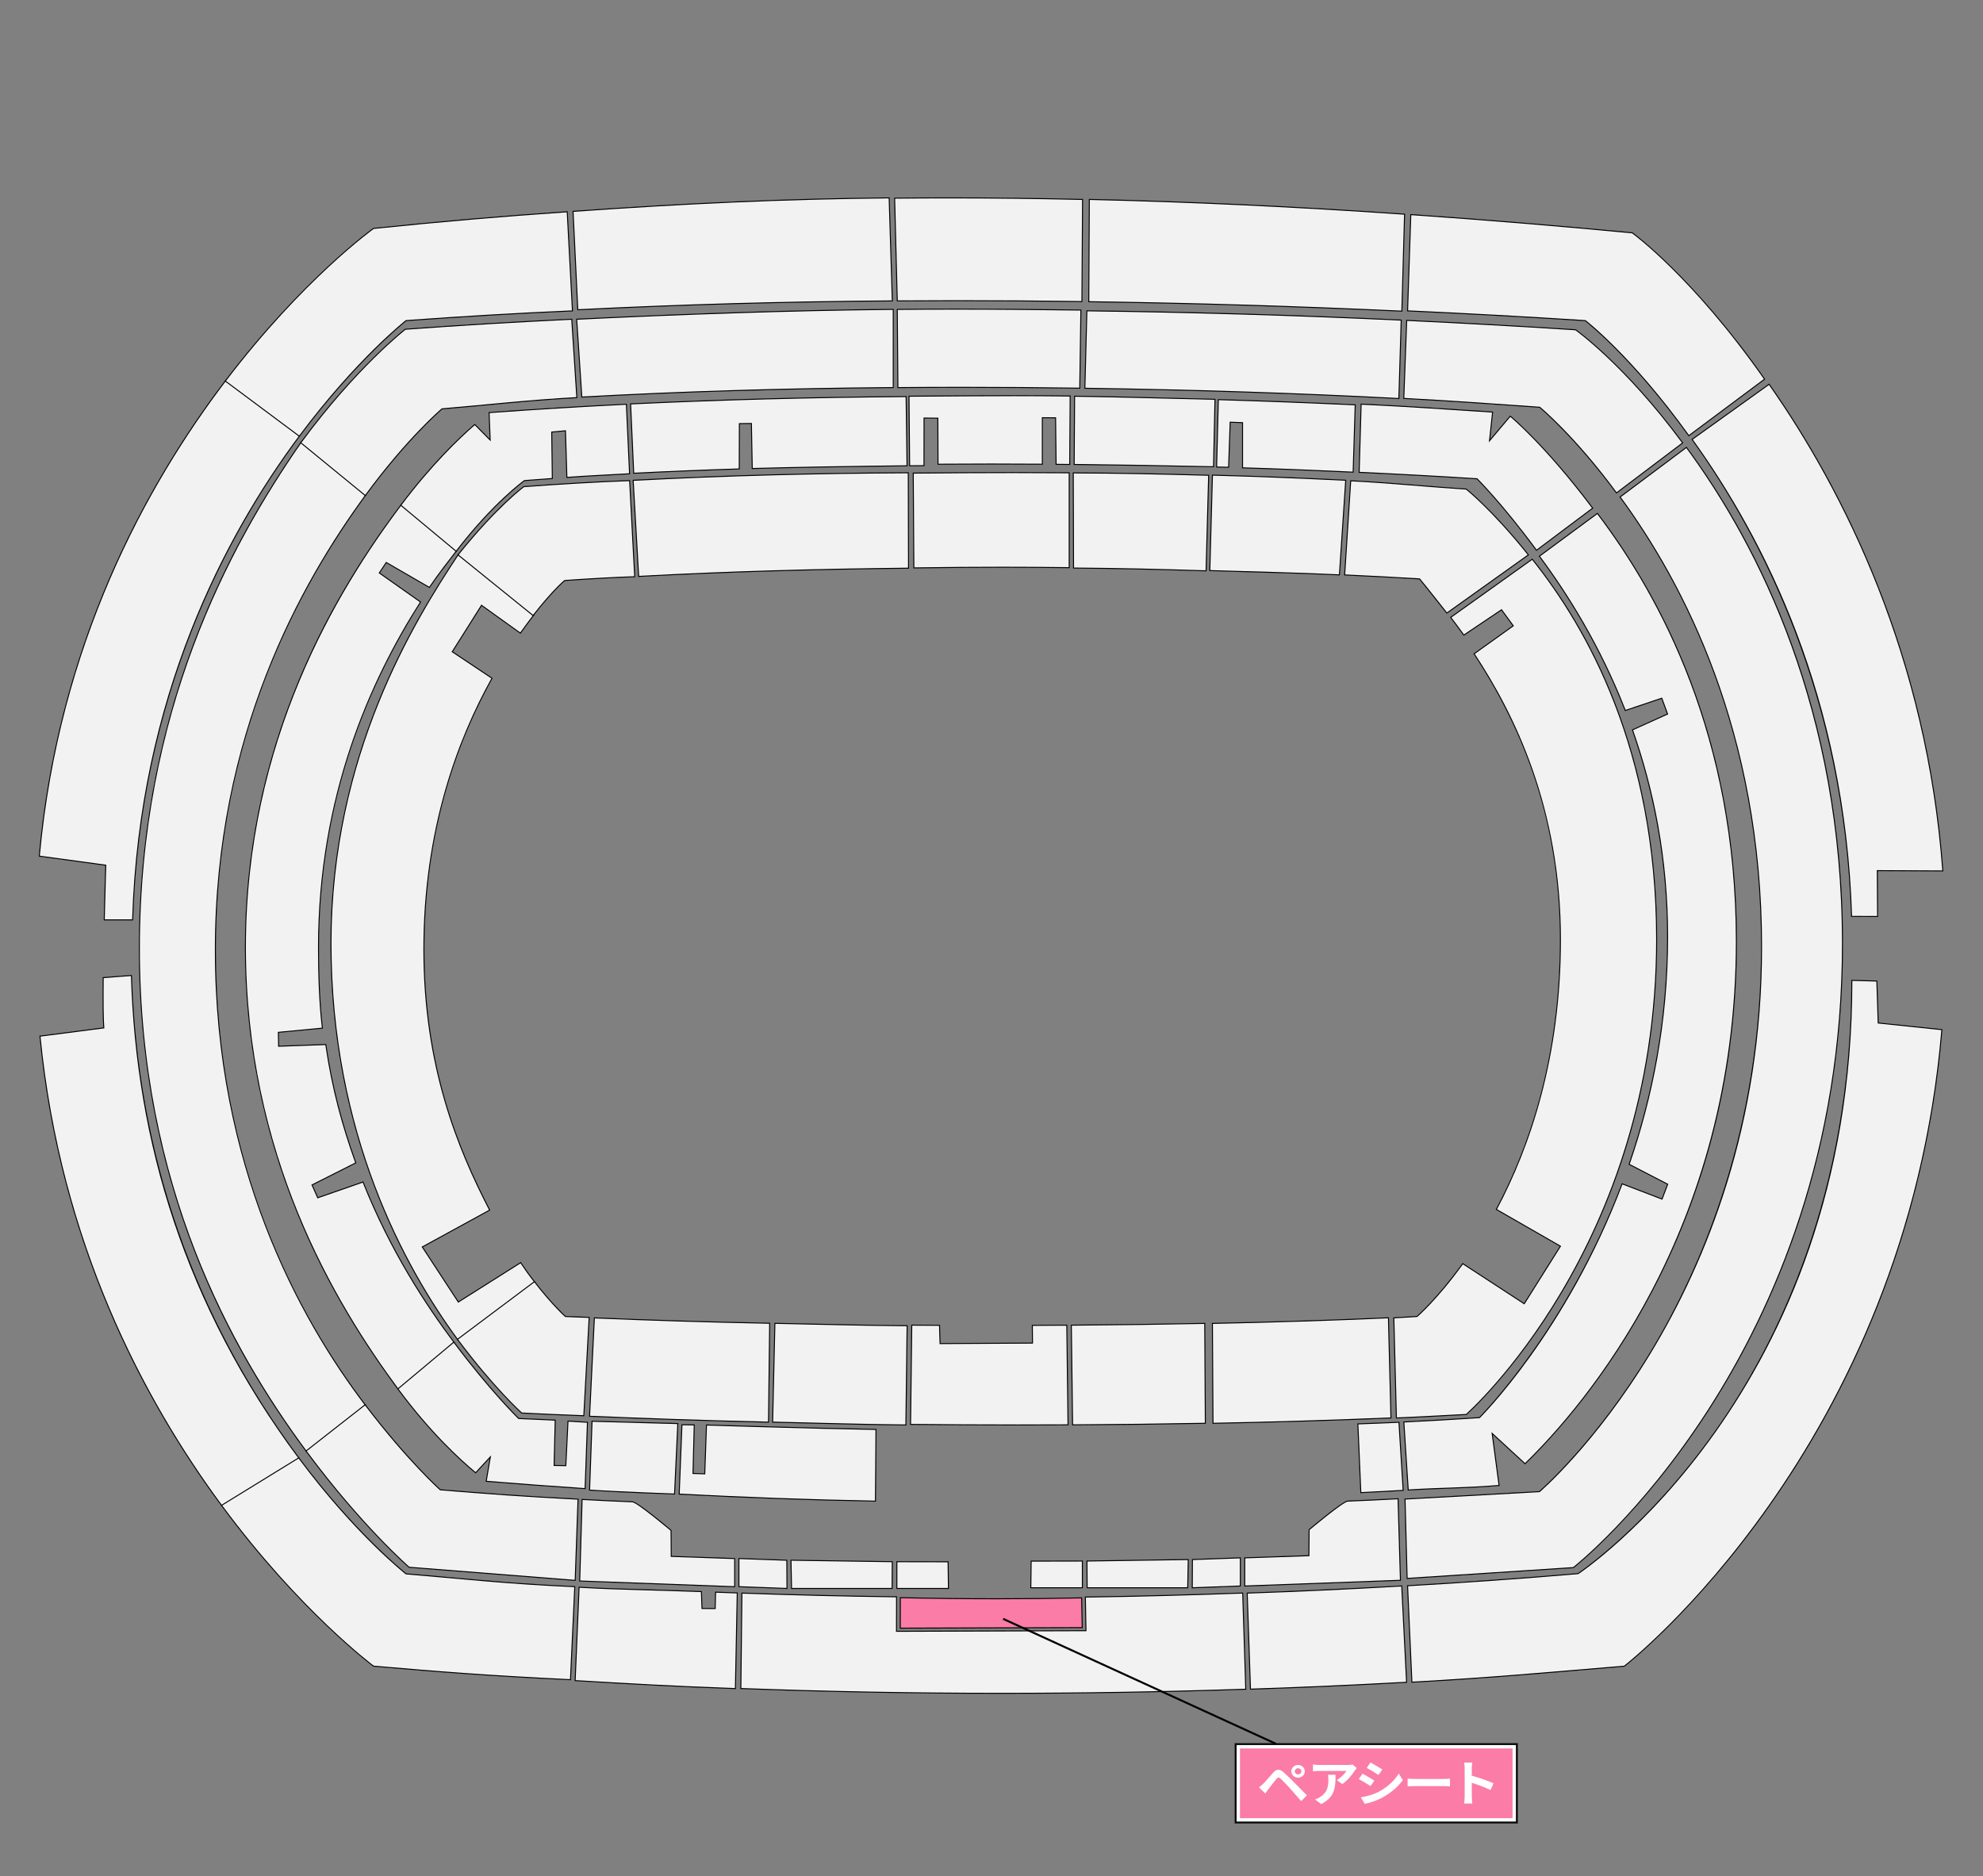 <?xml version="1.0" encoding="UTF-8"?>
<svg id="_イヤー_1" data-name="レイヤー 1" xmlns="http://www.w3.org/2000/svg" width="352.778mm" height="333.728mm" viewBox="0 0 1000 946">
  <rect x="0" y="0" width="1000" height="946" fill="#808080" stroke="none"/>
  <defs>
    <style>
      .cls-1 {
        fill: #f2f2f2;
      }

      .cls-2 {
        fill: #fb7ca6;
      }

      .cls-3 {
        fill: #fff;
      }

      .cls-4 {
        fill: #0c0c0c;
      }

      .cls-5 {
        fill: none;
        stroke: #000;
        stroke-miterlimit: 10;
      }
    </style>
  </defs>
  <g id="_リア" data-name="エリア">
    <g id="_ポーター" data-name="サポーター">
      <g>
        <path class="cls-1" d="M111.878,759.31c-22.922-30.997-42.043-64.428-56.831-99.366-18.485-43.673-30.214-89.836-34.861-137.206l-.023-.241,32.183-4.162c-.333-4.017-.435-12.465-.306-25.122l.002-.229,14.235-1.074,.008,.261c2.771,89.746,31.2,171.559,84.498,243.166l.163,.219-38.932,23.939-.137-.185Z"/>
        <path d="M66.036,492.178c2.566,83.099,26.795,165.715,84.547,243.307l-38.503,23.676c-39.46-53.359-81.465-132.664-91.645-236.448l32.18-4.162c-.39-4.382-.44-14.077-.325-25.337l13.746-1.036m.484-.538l-.521,.039-13.746,1.036-.458,.034-.005,.459c-.127,12.42-.03,20.792,.287,24.907l-31.706,4.101-.481,.062,.047,.483c4.649,47.396,16.384,93.583,34.879,137.279,14.796,34.956,33.927,68.405,56.861,99.417l.273,.369,.391-.24,38.503-23.676,.465-.286-.326-.438c-53.266-71.565-81.678-153.33-84.448-243.024l-.016-.522h0Z"/>
      </g>
      <g>
        <path class="cls-1" d="M52.58,463.603c.335-13.948,.704-25.568,.76-27.312l-33.522-4.579,.021-.238c4.421-48.37,16.377-95.419,35.536-139.843,15.158-35.148,34.81-68.688,58.407-99.688l.15-.197,37.315,27.825-.149,.2c-36.495,48.953-80.728,130.996-84.202,243.844l-.008,.242-14.313,.002,.006-.256Z"/>
        <path d="M113.98,192.093l36.916,27.527c-37.265,49.986-80.798,131.801-84.252,243.985l-13.815,.003c.367-15.238,.767-27.536,.767-27.536l-33.509-4.577c9.717-106.316,53.694-186.595,93.892-239.402m-.098-.697l-.3,.394c-23.61,31.016-43.271,64.573-58.438,99.74-19.169,44.448-31.131,91.523-35.555,139.919l-.044,.476,.474,.065,33.062,4.516c-.075,2.356-.429,13.641-.753,27.089l-.012,.512,.512-0,13.815-.003,.485-0,.015-.484c3.473-112.783,47.679-194.777,84.153-243.702l.299-.401-.401-.299-36.916-27.527-.397-.296h0Z"/>
      </g>
      <g>
        <path class="cls-1" d="M154.496,731.885c-24.097-32.558-42.497-65.598-56.25-101.009-18.557-47.781-27.967-99.146-27.967-152.67,0-92.656,26.67-176.108,81.534-255.126l.154-.222,32.55,26.64-.14,.191c-50.273,68.662-75.764,145.828-75.764,229.354,0,107.557,41.146,184.185,75.664,229.528l.149,.196-29.778,23.324-.152-.207Z"/>
        <path d="M152.018,223.222l32.157,26.319c-32.399,44.25-75.812,120.92-75.812,229.502,0,108.801,42.36,185.863,75.715,229.679l-29.382,23.014c-37.69-50.923-84.168-133.769-84.168-253.53,0-118.935,45.014-202.45,81.49-254.984m-.102-.73l-.309,.444c-23.461,33.789-41.282,67.383-54.481,102.702-17.981,48.114-27.098,99.445-27.098,152.567,0,53.555,9.415,104.951,27.984,152.76,13.762,35.432,32.172,68.492,56.282,101.067l.306,.413,.405-.317,29.382-23.014,.388-.304-.299-.392c-34.494-45.312-75.613-121.888-75.613-229.376,0-83.472,25.474-160.588,75.716-229.207l.28-.382-.367-.3-32.157-26.319-.419-.343h0Z"/>
      </g>
      <g>
        <path class="cls-1" d="M200.795,700.551c-51.846-70.148-77.049-143.091-77.049-222.996,0-78.681,26.417-153.697,78.519-222.962l.158-.209,27.921,23.213-2.069,2.684c-3.624,4.692-7.732,10.01-11.603,15.742l-.13,.193-21.759-12.582-3.519,5.279,20.812,14.662-.128,.201c-34.058,53.379-51.327,111.896-51.327,173.926,0,16.104,.651,29.729,1.935,40.497l.03,.254-22.211,2.116,.129,7.018,23.775-.855,.033,.221c2.977,20.205,7.75,39.028,15.023,59.237l.075,.208-22.055,11.112,2.86,6.492,22.854-7.951,.089,.222c11.13,27.928,26.131,54.332,45.86,80.72l.142,.19-28.206,23.584-.158-.214Z"/>
        <path d="M202.465,254.743l27.534,22.891c-4.197,5.46-8.977,11.498-13.535,18.248l-21.76-12.583-3.784,5.677,20.816,14.665c-25.156,39.427-51.366,97.887-51.366,174.06,0,13.581,.458,28.125,1.937,40.527l-22.188,2.114,.139,7.503,23.806-.856c3.281,22.268,8.447,40.978,15.035,59.284l-22.07,11.12,3.049,6.92,22.846-7.948c13.752,34.508,31.409,61.405,45.893,80.777l-27.821,23.261c-32.446-43.901-77-118.459-77-222.848,0-103.848,45.719-179.273,78.469-222.812m-.084-.72l-.316,.42c-21.946,29.176-38.817,58.255-51.577,88.898-17.91,43.012-26.992,88.168-26.992,134.214,0,46.3,8.872,91.484,26.37,134.296,12.436,30.427,29.029,59.49,50.728,88.849l.316,.427,.407-.34,27.821-23.261,.363-.304-.284-.379c-19.717-26.372-34.707-52.757-45.829-80.663l-.177-.444-.452,.157-22.41,7.796-2.672-6.063,21.646-10.906,.395-.199-.15-.417c-7.266-20.19-12.036-38.998-15.011-59.188l-.065-.443-.447,.016-23.297,.838-.121-6.531,21.727-2.07,.51-.048-.061-.508c-1.283-10.759-1.934-24.374-1.934-40.467,0-61.981,17.256-120.453,51.288-173.792l.257-.403-.39-.275-20.418-14.384,3.254-4.881,21.354,12.348,.404,.233,.261-.386c3.866-5.725,7.97-11.038,11.591-15.726,.653-.846,1.296-1.678,1.926-2.497l.293-.381-.37-.308-27.534-22.891-.404-.336h0Z"/>
      </g>
      <g>
        <path class="cls-1" d="M230.843,675.579c-29.167-39.719-63.936-106.65-63.936-199.951,0-99.103,46.647-169.504,64.208-196.008l.152-.229,37.994,30.626-.15,.194c-2.23,2.881-4.432,5.859-6.544,8.85l-.145,.206-19.599-14.044-14.765,23.428,20.058,13.381-.112,.202c-22.717,40.81-34.235,86.738-34.235,136.508,0,59.706,17.657,101.507,33.04,131.253l.112,.217-33.971,18.58,18.171,27.781,31.445-19.857,1.062,1.555c1.845,2.706,3.178,4.661,6.028,8.215l.162,.201-38.824,29.096-.149-.204Z"/>
        <path d="M231.323,279.758l37.589,30.301c-2.044,2.641-4.245,5.594-6.551,8.859l-19.61-14.052-15.037,23.858,20.069,13.388c-17.168,30.84-34.267,76.334-34.267,136.629,0,58.938,17.163,100.613,33.068,131.369l-33.994,18.592,18.454,28.213,31.45-19.86c2.431,3.547,3.663,5.47,6.966,9.586l-38.416,28.79c-26.795-36.489-63.888-103.889-63.888-199.803,0-94.803,41.898-162.262,64.166-195.87m-.114-.734l-.303,.458c-12.916,19.493-27.825,43.656-40.481,75.076-15.772,39.157-23.769,79.891-23.769,121.07,0,42.693,7.378,83.861,21.928,122.363,10.573,27.978,24.723,54.132,42.057,77.736l.299,.407,.404-.303,38.416-28.79,.414-.31-.323-.403c-2.843-3.544-4.173-5.494-6.013-8.193l-.931-1.363-.272-.397-.407,.257-31.033,19.598-17.888-27.349,33.519-18.332,.429-.234-.224-.434c-15.37-29.722-33.012-71.487-33.012-131.139,0-49.728,11.508-95.615,34.204-136.386l.224-.403-.384-.256-19.663-13.118,14.494-22.997,19.179,13.743,.409,.293,.29-.411c2.106-2.982,4.305-5.957,6.538-8.841l.3-.388-.382-.308-37.589-30.301-.427-.344h0Z"/>
      </g>
    </g>
    <g id="_インサイド" data-name="メインサイド">
      <g>
        <path class="cls-1" d="M287.428,846.997c-39.223-1.864-65.999-3.91-98.995-6.814l-.07-.006-.057-.042c-.37-.274-37.396-28.046-76.427-80.825l-.162-.219,38.93-23.938,.136,.183c27.866,37.37,52.611,57.221,53.984,58.309,7.786,.641,15.154,1.309,22.279,1.956,19.131,1.735,37.201,3.375,62.551,4.493l.25,.011-2.17,46.905-.25-.012Z"/>
        <path d="M150.583,735.485c28.885,38.737,54.089,58.403,54.089,58.403,28.205,2.319,49.845,4.908,84.915,6.455l-2.147,46.405c-39.421-1.874-66.182-3.927-98.985-6.814,0,0-36.915-27.413-76.375-80.772l38.503-23.676m.128-.665l-.389,.239-38.503,23.676-.464,.285,.324,.438c39.052,52.808,76.109,80.602,76.479,80.877l.113,.084,.141,.012c32.994,2.904,59.771,4.95,99.005,6.815l.5,.024,.023-.5,2.147-46.405,.023-.5-.501-.022c-25.342-1.118-43.408-2.757-62.535-4.492-7.104-.645-14.449-1.311-22.21-1.95-1.893-1.508-26.363-21.313-53.88-58.216l-.273-.367h0Z"/>
      </g>
      <g>
        <path class="cls-1" d="M206.304,790.309l-.062-.054c-.239-.208-24.249-21.219-51.746-58.371l-.145-.196,29.773-23.32,.153,.202c20.729,27.229,36.626,41.683,37.745,42.688,21.76,1.773,43.434,3.467,69.223,4.703l.246,.012-1.432,40.955-83.755-6.619Z"/>
        <path d="M184.078,708.722c21.662,28.454,37.839,42.779,37.839,42.779,21.887,1.784,43.628,3.479,69.315,4.71l-1.414,40.447-83.413-6.592s-23.91-20.771-51.709-58.33l29.382-23.014m.091-.706l-.399,.312-29.382,23.014-.383,.3,.289,.391c27.513,37.173,51.543,58.202,51.783,58.41l.124,.108,.164,.013,83.412,6.592,.521,.041,.018-.522,1.414-40.447,.017-.493-.493-.024c-25.746-1.234-47.397-2.924-69.13-4.695-1.54-1.391-17.253-15.804-37.65-42.597l-.307-.403h0Z"/>
      </g>
      <g>
        <path class="cls-1" d="M294.801,750.648c-17.148-1.16-33.753-2.392-49.352-3.663l-.272-.022,2.097-12.297-7.42,8.008-.182-.151c-7.59-6.3-22.734-20.13-38.876-41.971l-.14-.189,28.204-23.582,.158,.211c17.533,23.451,31.434,37.247,32.521,38.316l18.442,.819-.552,22.855,5.907,.095,1.097-22.467,9.809,.606-1.183,33.449-.258-.017Z"/>
        <path d="M228.817,677.142c18.4,24.61,32.615,38.411,32.615,38.411l18.293,.812-.552,22.863,6.401,.103,1.096-22.456,9.313,.575-1.166,32.948c-16.079-1.087-32.765-2.311-49.349-3.662l2.192-12.856-7.83,8.45c-7.818-6.488-22.809-20.243-38.835-41.927l27.821-23.261m.084-.722l-.405,.339-27.821,23.261-.361,.302,.28,.379c16.159,21.863,31.319,35.708,38.918,42.014l.364,.302,.322-.347,6.688-7.218-1.91,11.2-.092,.538,.544,.044c15.596,1.271,32.202,2.503,49.356,3.663l.515,.035,.018-.516,1.166-32.948,.017-.487-.486-.03-9.313-.575-.506-.031-.025,.506-1.073,21.973-5.413-.087,.54-22.359,.012-.49-.489-.022-18.101-.803c-1.497-1.478-15.209-15.189-32.429-38.22l-.316-.423h0Z"/>
      </g>
      <g>
        <path class="cls-1" d="M294.166,713.894c-14.632-.548-21.006-.857-31.013-1.357l-.088-.004-.066-.059c-.14-.125-14.146-12.805-32.155-36.893l-.149-.2,38.812-29.087,.15,.195c8.428,10.925,14.75,16.735,15.453,17.371l.656,.031c3.288,.155,3.71,.175,11.086,.421l.255,.009-2.697,49.583-.246-.009Z"/>
        <path d="M269.46,646.641c9.021,11.695,15.55,17.463,15.55,17.463,3.972,.187,3.93,.193,11.835,.456l-2.67,49.083c-14.451-.541-20.628-.838-31.009-1.357,0,0-13.919-12.51-32.121-36.856l38.416-28.79m.095-.696l-.395,.296-38.416,28.79-.4,.3,.299,.4c18.024,24.107,32.048,36.803,32.188,36.929l.132,.119,.177,.009c10.328,.515,16.398,.81,31.016,1.357l.491,.018,.027-.491,2.67-49.083,.028-.51-.51-.017c-7.372-.246-7.794-.266-11.08-.421l-.569-.027c-.96-.874-7.16-6.652-15.357-17.278l-.301-.39h0Z"/>
      </g>
    </g>
    <g id="SSS">
      <g>
        <path class="cls-1" d="M441.22,756.967c-33.662-.647-62.189-1.669-98.466-3.526l-.247-.013,1.386-34.966,6.206,.092-.635,24.467,5.927,.189,.88-24.616,.249,.008c.543,.017,54.694,1.708,84.987,2.212l.248,.004-.281,36.154-.253-.005Z"/>
        <path d="M344.133,718.716l5.71,.084-.635,24.463,6.424,.204,.881-24.616s54.345,1.702,84.99,2.212l-.277,35.653c-35.644-.686-64.583-1.792-98.458-3.525l1.366-34.476m-.48-.507l-.019,.487-1.366,34.476-.02,.494,.494,.025c36.284,1.857,64.814,2.879,98.474,3.526l.506,.01,.004-.506,.277-35.653,.004-.496-.496-.008c-30.291-.504-84.44-2.195-84.983-2.212l-.497-.016-.018,.498-.863,24.118-5.429-.173,.622-23.966,.013-.505-.506-.008-5.71-.084-.488-.007h0Z"/>
      </g>
      <g>
        <path class="cls-1" d="M513.092,718.561c-17.746,0-35.3-.093-53.665-.284l-.25-.002,.616-50.044,.249,.002c4.52,.033,9.015,.06,13.492,.082l.241,.001,.288,9.217,46.62-.261-.096-8.93,.252-.001c4.992-.021,11.844-.06,16.88-.094l.249-.001,.625,50.253-.251,.001c-8.485,.042-16.877,.063-25.243,.063h-.007Z"/>
        <path d="M460.04,668.482c4.52,.033,9.015,.06,13.493,.082l.288,9.219,47.115-.264-.096-8.93c4.992-.021,11.844-.059,16.881-.094l.619,49.753c-8.478,.042-16.863,.063-25.222,.063-17.83,0-35.53-.095-53.689-.284l.611-49.545m-.494-.504l-.006,.497-.611,49.545-.006,.501,.501,.005c18.375,.191,35.938,.284,53.694,.284,8.31,0,16.796-.021,25.224-.063l.504-.003-.006-.504-.619-49.753-.006-.497-.497,.003c-5.037,.035-11.888,.073-16.88,.094l-.503,.002,.005,.503,.091,8.427-46.125,.258-.273-8.732-.015-.482-.482-.002c-4.478-.022-8.972-.049-13.492-.082l-.497-.004h0Z"/>
      </g>
    </g>
    <g id="SS">
      <g>
        <path class="cls-1" d="M504.977,853.886c-43.615,0-87.734-.813-131.134-2.416l-.244-.009,.544-48.118,.256,.009c26.593,.941,50.484,1.518,77.467,1.869l.247,.003-.022,17.391,95.558-.316-.317-16.956,.252-.003c29.223-.367,56.252-1.217,78.838-2.001l.25-.008,1.546,48.485-.25,.008c-41.3,1.368-82.68,2.062-122.981,2.062h-.011Z"/>
        <path d="M626.431,803.588l1.53,47.985c-41.5,1.375-82.386,2.062-122.981,2.062-43.938,0-87.533-.806-131.128-2.416l.539-47.618c26.636,.943,50.617,1.52,77.472,1.869l-.022,17.395,96.063-.318-.317-16.958c26.954-.338,52.081-1.072,78.844-2.001m.484-.517l-.501,.017c-22.582,.784-49.607,1.634-78.833,2.001l-.503,.006,.009,.503,.308,16.45-95.053,.315,.021-16.892,.001-.494-.494-.006c-26.994-.352-50.884-.928-77.461-1.869l-.512-.018-.006,.512-.539,47.618-.005,.487,.487,.018c43.406,1.603,87.531,2.416,131.146,2.416,40.312,0,81.695-.694,122.998-2.062l.499-.017-.016-.499-1.53-47.985-.016-.501h0Z"/>
      </g>
      <g>
        <polygon class="cls-1" points="372.625 800.098 372.625 785.908 396.784 786.775 396.864 801.002 372.625 800.098"/>
        <path d="M372.876,786.168l23.66,.849,.077,13.726-23.737-.885,0-13.69m-.5-.518v.518l-0,13.69v.482l.481,.018,23.737,.885,.522,.02-.003-.522-.077-13.726-.003-.48-.479-.017-23.66-.849-.518-.019h0Z"/>
      </g>
      <g>
        <polygon class="cls-1" points="601.323 786.437 625.481 785.57 625.481 799.759 601.242 800.664 601.323 786.437"/>
        <path d="M625.231,785.829l0,13.689-23.737,.885,.077-13.726,23.66-.849m.5-.518l-.518,.019-23.66,.849-.479,.017-.003,.48-.077,13.726-.003,.522,.522-.02,23.737-.885,.481-.018v-.482l-0-13.689v-.518h0Z"/>
      </g>
      <g>
        <path class="cls-1" d="M456.577,718.561c-16.86-.174-32.4-.572-48.853-.994-5.886-.151-11.812-.303-17.842-.445l-.25-.006,1.14-49.812,.249,.005c5.753,.117,11.431,.244,17.088,.37,15.754,.352,32.044,.715,49.088,.837l.251,.002-.622,50.045-.25-.002Z"/>
        <path d="M391.016,667.559c22.128,.45,43.145,1.042,66.179,1.207l-.616,49.545c-23.005-.238-44.123-.908-66.692-1.439l1.128-49.313m-.488-.51l-.011,.499-1.128,49.313-.011,.5,.5,.012c6.043,.142,11.981,.294,17.88,.446,16.441,.421,31.969,.819,48.818,.993l.499,.005,.006-.499,.616-49.545,.006-.503-.503-.004c-17.035-.122-33.316-.485-49.062-.837-5.665-.126-11.35-.253-17.111-.37l-.499-.01h0Z"/>
      </g>
      <g>
        <path class="cls-1" d="M540.264,668.247l.251-.002c22.276-.152,44.116-.446,66.768-.898l.253-.005,.303,50.364-.247,.005c-22.597,.421-44.333,.679-66.451,.788l-.249,.001-.629-50.252Z"/>
        <path d="M607.288,667.596l.3,49.864c-22.198,.414-43.654,.676-66.447,.788l-.623-49.753c23.098-.158,44.722-.459,66.771-.899m.497-.51l-.507,.01c-22.629,.452-44.468,.745-66.765,.898l-.503,.003,.006,.503,.623,49.753,.006,.496,.496-.002c22.122-.109,43.859-.366,66.454-.788l.494-.009-.003-.494-.3-49.864-.003-.507h0Z"/>
      </g>
    </g>
    <g id="_ウンターシート" data-name="カウンターシート">
      <g>
        <polygon class="cls-1" points="399.165 800.993 398.886 786.762 449.968 787.505 449.87 800.993 399.165 800.993"/>
        <path d="M399.141,787.016l50.575,.735-.094,12.991h-50.212l-.268-13.726m-.51-.507l.01,.517,.268,13.726,.01,.49h51.199l.004-.496,.094-12.991,.004-.496-.496-.007-50.575-.735-.517-.007h0Z"/>
      </g>
      <g>
        <polygon class="cls-1" points="548.237 800.654 548.139 787.167 599.22 786.424 598.942 800.654 548.237 800.654"/>
        <path d="M598.965,786.678l-.268,13.726h-50.212l-.094-12.991,50.575-.735m.51-.507l-.517,.007-50.575,.735-.496,.007,.004,.496,.094,12.991,.004,.496h51.199l.01-.49,.268-13.726,.01-.517h0Z"/>
      </g>
    </g>
    <g id="_ジター" data-name="ビジター">
      <g>
        <path class="cls-1" d="M933.718,462.108l-.007-.241c-3.429-110.988-45.532-191.815-80.249-240.077l-.146-.203,38.818-27.813,.145,.207c35.352,50.42,79.217,133.841,87.437,244.927l.02,.27-33.032-.153,.138,23.138-13.123-.054Z"/>
        <path d="M892.074,194.124c37.958,54.138,79.434,137.248,87.392,244.802l-33.014-.153,.138,23.138-12.629-.052c-3.409-110.354-44.363-190.262-80.296-240.215l38.41-27.52m.119-.701l-.411,.294-38.41,27.52-.407,.292,.293,.407c34.696,48.233,76.775,129.012,80.202,239.938l.015,.483,.483,.002,12.629,.052,.505,.002-.003-.505-.135-22.633,32.509,.151,.541,.003-.04-.539c-8.223-111.144-52.111-194.607-87.481-245.052l-.29-.414h0Z"/>
      </g>
      <g>
        <path class="cls-1" d="M709.817,799.64l.247-.014c28.666-1.64,57.515-3.69,85.748-6.092,1.546-1.036,35.488-24.104,69-71.396,31.499-44.452,69.046-120.005,69.046-227.511v-.257l12.61,.334,.687,21.159,32.115,3.36-.021,.244c-4.066,48-15.011,94.728-32.53,138.885-14.015,35.325-32.245,69.094-54.183,100.368-37.355,53.251-73,81.16-73.355,81.436l-.059,.045-.074,.006c-7.099,.589-13.846,1.159-20.365,1.709-29.306,2.473-54.615,4.609-86.429,6.335l-.252,.014-2.184-48.624Z"/>
        <path d="M934.108,494.625l12.118,.321,.686,21.142,32.087,3.357c-17.82,210.332-159.973,320.512-159.973,320.512-39.409,3.27-67.988,5.938-106.787,8.043l-2.161-48.125c29.027-1.661,57.727-3.707,85.818-6.099,0,0,138.212-90.887,138.212-299.151m-.5-.513v.513c0,107.428-37.515,182.928-68.986,227.347-33.174,46.822-66.77,69.885-68.896,71.317-28.203,2.4-57.029,4.448-85.676,6.087l-.493,.028,.022,.493,2.161,48.125,.023,.504,.504-.027c31.819-1.726,57.131-3.863,86.439-6.336,6.518-.55,13.264-1.119,20.362-1.708l.148-.012,.117-.091c.356-.276,36.03-28.208,73.407-81.49,21.95-31.29,40.189-65.076,54.211-100.42,17.528-44.18,28.478-90.931,32.547-138.956l.041-.489-.488-.051-31.654-3.311-.672-20.706-.015-.471-.471-.013-12.118-.321-.513-.014h0Z"/>
      </g>
      <g>
        <path class="cls-1" d="M708.543,755.928l67.763-3.746c1.512-1.309,28.92-25.366,55.984-70.054,25.565-42.214,56.041-111.997,56.041-204.708,0-107.163-38.717-182.368-71.196-226.587l-.146-.2,33.451-25.024,.149,.203c35.833,48.738,78.548,131.691,78.548,250.097,0,47.53-7.13,93.642-21.191,137.052-11.25,34.729-26.936,67.818-46.623,98.347-33.522,51.983-67.491,78.861-67.83,79.126l-.061,.048-83.833,5.457-1.057-40.011Z"/>
        <path d="M850.388,225.962c36.534,49.692,78.499,132.8,78.499,249.949,0,208.265-135.548,314.328-135.548,314.328l-83.496,5.435-1.044-39.509,67.605-3.737s112.177-95.401,112.177-275.006c0-108.318-39.583-183.63-71.245-226.735l33.051-24.724m.104-.702l-.404,.302-33.051,24.724-.397,.297,.293,.4c32.457,44.188,71.148,119.343,71.148,226.439,0,92.663-30.462,162.406-56.016,204.596-26.731,44.132-53.779,68.11-55.859,69.92l-67.435,3.728-.485,.027,.013,.486,1.044,39.509,.014,.52,.519-.034,83.496-5.435,.154-.01,.122-.095c.34-.266,34.341-27.17,67.886-79.188,19.698-30.547,35.394-63.655,46.65-98.405,14.07-43.436,21.204-89.573,21.204-137.129,0-118.473-42.741-201.476-78.597-250.245l-.299-.406h0Z"/>
      </g>
      <g>
        <path class="cls-1" d="M707.932,717.06l.254-.012c13.524-.669,25.219-1.346,37.905-2.195,1.94-1.954,44.554-45.462,71.827-117.662l.089-.235,20.142,7.708,2.852-7.501-19.444-10.045,.07-.205c12.82-37.251,19.32-75.782,19.32-114.523,0-35.773-5.934-70.804-17.637-104.121l-.076-.216,17.7-7.988-2.92-7.981-18.405,6.193-.087-.222c-10.573-27.074-25.066-53.105-43.076-77.372l-.149-.201,29.248-21.58,.149,.197c19.634,25.921,35.411,54.479,46.894,84.884,15.294,40.495,23.049,84.506,23.049,130.81,0,62.83-14.238,121.961-42.319,175.751-23.146,44.336-50.088,73.785-64.088,87.393l-.169,.165-16.586-15.268,3.497,26.226-.262,.022c-9.339,.788-17.198,1.064-25.519,1.356-6.214,.218-12.64,.443-19.783,.902l-.25,.016-2.225-34.293Z"/>
        <path d="M805.494,259.248c31.769,41.941,69.892,112.401,69.892,215.542,0,145.929-77.332,234.777-106.332,262.965l-16.921-15.576,3.553,26.651c-16.497,1.392-28.839,1.2-45.297,2.257l-2.192-33.79c13.391-.662,25.035-1.333,38.002-2.201,0,0,43.834-43.385,71.95-117.817l20.142,7.707,3.02-7.944-19.45-10.049c11.345-32.964,19.334-71.486,19.334-114.604,0-39.69-7.219-74.505-17.651-104.204l17.703-7.989-3.083-8.428-18.41,6.194c-12.774-32.708-29.163-58.639-43.109-77.43l28.848-21.285m.1-.696l-.397,.293-28.848,21.285-.403,.298,.299,.403c17.997,24.249,32.479,50.261,43.044,77.314l.173,.444,.452-.152,17.949-6.039,2.756,7.534-17.279,7.798-.418,.189,.152,.433c11.694,33.291,17.623,68.294,17.623,104.038,0,38.713-6.496,77.216-19.307,114.441l-.141,.409,.384,.198,19.053,9.844-2.683,7.058-19.674-7.528-.469-.179-.177,.47c-26.998,71.471-69.037,114.807-71.704,117.507-12.641,.846-24.311,1.521-37.806,2.188l-.507,.025,.033,.507,2.192,33.79,.032,.499,.499-.032c7.142-.459,13.567-.684,19.781-.902,8.322-.292,16.183-.568,25.526-1.356l.523-.044-.069-.52-3.371-25.281,15.904,14.64,.348,.32,.339-.33c14.011-13.619,40.974-43.09,64.136-87.457,28.1-53.826,42.348-112.996,42.348-175.867,0-46.334-7.76-90.374-23.065-130.898-11.491-30.426-27.28-59.006-46.929-84.946l-.298-.394h0Z"/>
      </g>
      <g>
        <path class="cls-1" d="M702.888,664.543l.246-.01c2.625-.115,4.3-.229,6.074-.351,1.541-.105,3.111-.213,5.368-.323,.89-.78,10.829-9.639,22.928-26.458l.14-.194,31.007,20.225,18.262-29.019-32.324-18.562,.113-.213c21.362-40.222,32.193-85.927,32.193-135.846,0-52.548-14.191-99.619-43.385-143.902l-.133-.201,19.744-14.116-5.912-8.095-19.018,12.78-.141-.198c-2.817-3.949-5.358-7.281-6.32-8.53l-.158-.205,41.118-29.338,.148,.185c28.55,35.732,62.584,97.98,62.584,191.61,0,80.123-26.084,140.949-47.964,177.866-23.711,40.005-47.74,61.341-47.98,61.552l-.065,.057-.087,.004c-3.926,.201-7.547,.396-11.059,.585-7.707,.415-14.987,.807-23.822,1.169l-.254,.01-1.3-50.484Z"/>
        <path d="M772.64,282.328c27.083,33.895,62.53,95.474,62.53,191.454,0,154.996-95.86,239.231-95.86,239.231-12.598,.644-22.045,1.228-34.879,1.754l-1.287-49.984c4.977-.217,6.653-.443,11.53-.677,0,0,10.246-8.782,23.032-26.557l31.02,20.233,18.536-29.454-32.34-18.57c16.686-31.418,32.222-76.608,32.222-135.963,0-66.479-23.458-113.75-43.427-144.04l19.753-14.123-6.203-8.493-19.016,12.778c-2.461-3.45-4.822-6.585-6.326-8.537l40.714-29.05m.095-.682l-.385,.275-40.714,29.05-.422,.301,.317,.411c.96,1.246,3.496,4.571,6.315,8.522l.282,.396,.404-.271,18.617-12.51,5.621,7.697-19.342,13.829-.392,.28,.265,.402c29.166,44.241,43.344,91.267,43.344,143.765,0,49.877-10.822,95.542-32.164,135.729l-.227,.427,.419,.241,31.889,18.311-17.988,28.584-30.594-19.956-.4-.261-.279,.388c-11.839,16.458-21.606,25.282-22.824,26.358-2.214,.108-3.775,.215-5.286,.319-1.772,.121-3.446,.236-6.068,.35l-.491,.021,.013,.491,1.287,49.984,.013,.507,.507-.021c8.827-.361,16.099-.753,23.798-1.167,3.521-.19,7.149-.385,11.086-.586l.174-.009,.131-.115c.24-.211,24.299-21.574,48.03-61.612,13.935-23.51,25.038-48.771,33-75.08,9.953-32.885,15-67.511,15-102.914,0-42.857-7.113-82.958-21.142-119.19-10.29-26.576-24.252-50.995-41.496-72.577l-.296-.37h0Z"/>
      </g>
    </g>
    <g id="SB">
      <g>
        <path class="cls-1" d="M545.345,152.066c-21.42-.299-41.77-.444-62.213-.444-10.046,0-20.273,.036-30.396,.108l-.246,.002-1.34-51.805,.254-.002c8.98-.089,18.133-.135,27.206-.135,21.787,0,44.352,.263,67.069,.782l.246,.006-.329,51.491-.252-.003Z"/>
        <path d="M478.607,100.04c21.997,0,44.285,.262,67.067,.782l-.326,50.994c-21.284-.297-41.801-.444-62.206-.444-10.137,0-20.251,.036-30.409,.109l-1.327-51.305c9.027-.09,18.088-.135,27.2-.135m0-.5c-9.073,0-18.226,.045-27.205,.135l-.508,.005,.013,.508,1.327,51.305,.013,.49,.491-.003c10.126-.072,20.356-.109,30.405-.109,20.438,0,40.784,.145,62.199,.444l.504,.007,.003-.504,.326-50.994,.003-.492-.492-.011c-22.729-.519-45.297-.782-67.079-.782h0Z"/>
      </g>
      <g>
        <path class="cls-1" d="M544.257,195.736c-20.179-.285-39.469-.423-58.974-.423-10.68,0-21.523,.043-32.227,.129l-.25,.002-.324-39.415,.25-.002c9.478-.098,19.054-.145,29.275-.145,17.938,0,36.724,.14,62.817,.468l.25,.003-.568,39.386-.25-.003Z"/>
        <path d="M481.99,156.133c20.593,0,41.245,.197,62.832,.468l-.562,38.886c-20.064-.283-39.602-.423-58.983-.423-10.769,0-21.492,.043-32.223,.129l-.32-38.915c9.803-.101,19.521-.145,29.256-.145m0-.5c-10.218,0-19.789,.048-29.261,.145l-.499,.005,.004,.499,.32,38.915,.004,.5,.5-.004c10.7-.086,21.54-.129,32.219-.129,19.502,0,38.794,.138,58.975,.423l.5,.007,.007-.5,.562-38.886,.007-.501-.501-.006c-26.12-.328-44.913-.468-62.838-.468h0Z"/>
      </g>
      <g>
        <path class="cls-1" d="M458.406,199.803l14.523-.1c13.917-.099,25.937-.184,38.261-.184,9.925,0,19.159,.059,28.229,.179l.248,.003-.225,34.509-6.866-.068-.255-23.453-6.679-.059-.022,23.455-.252-.002c-8.662-.063-16.955-.094-25.351-.094-8.527,0-17.271,.032-26.733,.097l-.251,.002-.089-23.212-6.96-.075-.028,24.006-7.248,.065-.304-35.068Z"/>
        <path d="M511.201,199.77c9.201,0,18.418,.049,28.215,.178l-.222,34.01c-2.149-.023-4.27-.044-6.37-.064l-.255-23.453-7.176-.064-.022,23.455c-8.549-.063-16.842-.094-25.323-.094-8.581,0-17.354,.032-26.766,.098l-.089-23.208-7.459-.08-.028,24.011c-2.209,.019-4.457,.039-6.75,.061l-.3-34.567c19.645-.126,36.071-.282,52.543-.282m0-.5c-12.317,0-24.328,.085-38.235,.184-4.6,.033-9.353,.066-14.311,.098l-.501,.003,.004,.501,.3,34.567,.004,.5,.5-.005c2.292-.022,4.54-.042,6.749-.061l.495-.004,.001-.495,.027-23.506,6.462,.069,.087,22.716,.002,.501,.502-.003c9.478-.066,18.232-.098,26.762-.098,8.391,0,16.673,.031,25.319,.094l.503,.004,0-.503,.022-22.951,6.182,.055,.249,22.963,.005,.49,.49,.005c2.099,.019,4.22,.041,6.369,.064l.502,.005,.003-.502,.222-34.01,.003-.497-.497-.007c-9.068-.12-18.299-.178-28.222-.178h0Z"/>
      </g>
      <g>
        <path class="cls-1" d="M460.532,238.578l.249-.002c18.483-.176,34.787-.261,49.843-.261,9.765,0,19.025,.035,28.311,.105l.248,.002,.001,47.831-.253-.003c-11.552-.142-22.627-.211-33.859-.211-14.148,0-28.532,.11-43.973,.338l-.252,.004-.314-47.803Z"/>
        <path d="M510.626,238.564c9.466,0,18.856,.033,28.308,.105l.001,47.33c-11.362-.14-22.515-.211-33.849-.211-14.139,0-28.557,.111-43.991,.339l-.311-47.301c17.299-.165,33.681-.261,49.842-.261m0-.5c-15.062,0-31.367,.085-49.847,.261l-.499,.005,.003,.499,.311,47.301,.003,.504,.504-.007c15.451-.228,29.838-.339,43.983-.339,11.231,0,22.301,.069,33.843,.211l.506,.006v-.506l-.001-47.33v-.496l-.496-.004c-9.287-.071-18.548-.105-28.312-.105h0Z"/>
      </g>
    </g>
    <g id="_ラックス" data-name="デラックス">
      <g>
        <polygon class="cls-1" points="452.283 800.993 452.283 787.513 478.107 787.562 478.284 800.993 452.283 800.993"/>
        <path d="M452.533,787.763l25.328,.048,.169,12.931h-25.497l0-12.98m-.5-.501v.501l-0,12.98v.5h26.504l-.007-.507-.169-12.931-.006-.492-.493-.001-25.328-.048-.501-.001h0Z"/>
      </g>
      <g>
        <polygon class="cls-1" points="519.823 800.654 519.999 787.223 545.823 787.174 545.824 800.654 519.823 800.654"/>
        <path d="M545.573,787.424l0,12.98h-25.497l.169-12.931,25.328-.048m.5-.501l-.501,.001-25.328,.048-.492,.001-.006,.492-.169,12.931-.007,.507h26.504v-.5l-0-12.98v-.501h0Z"/>
      </g>
    </g>
    <g id="_ァミリーシート" data-name="ファミリーシート">
      <g>
        <path class="cls-1" d="M682.117,238.083c-16.363-.751-34.384-1.534-55.272-2.168l-.242-.007v-22.768l-6.241-.243-.786,22.731-6.055-.13,.868-33.974,.251,.007c26.16,.768,46.315,1.601,68.531,2.617l.246,.011-1.047,33.935-.253-.012Z"/>
        <path d="M614.633,201.781c25.615,.751,45.826,1.579,68.527,2.616l-1.032,33.436c-18.693-.858-35.928-1.581-55.276-2.168v-22.766l-6.732-.262-.786,22.735-5.557-.119,.856-33.472m-.487-.515l-.013,.502-.856,33.472-.013,.502,.502,.011,5.557,.119,.493,.011,.017-.493,.768-22.233,5.75,.224v22.77l.485,.015c20.857,.633,38.889,1.416,55.268,2.168l.507,.023,.016-.507,1.032-33.436,.015-.492-.492-.022c-22.225-1.016-42.386-1.849-68.535-2.616l-.502-.015h0Z"/>
      </g>
      <g>
        <path class="cls-1" d="M675.203,289.871c-15.151-.709-31.047-1.16-46.419-1.596-6.161-.175-12.319-.35-18.441-.541l-.249-.008,1.323-48.135,.25,.006c21.198,.564,43.018,1.405,66.708,2.57l.254,.012-3.181,47.702-.245-.012Z"/>
        <path d="M611.659,239.848c22.259,.592,44.15,1.46,66.702,2.57l-3.147,47.203c-21.128-.988-43.217-1.462-64.865-2.136l1.31-47.636m-.486-.513l-.014,.499-1.31,47.636-.014,.498,.498,.015c6.125,.191,12.285,.366,18.448,.541,15.37,.436,31.262,.887,46.409,1.595l.49,.023,.033-.489,3.147-47.203,.034-.508-.508-.025c-23.68-1.165-45.502-2.006-66.713-2.571l-.499-.013h0Z"/>
      </g>
    </g>
    <g id="_ックサイド" data-name="バックサイド">
      <g>
        <path class="cls-1" d="M851.495,219.49c-27.686-38.487-50.696-56.769-52.031-57.813-29.544-1.895-59.621-3.548-89.397-4.915l-.247-.011,1.633-48.526,.258,.018c35.82,2.47,73.287,5.554,111.359,9.168l.068,.006,.055,.04c.303,.218,30.682,22.419,66.522,73.536l.14,.199-38.211,28.506-.149-.207Z"/>
        <path d="M711.694,108.491c36.391,2.509,73.463,5.571,111.353,9.167,0,0,30.233,21.803,66.463,73.477l-37.813,28.209c-28.735-39.946-52.141-57.912-52.141-57.912-29.821-1.913-59.684-3.552-89.479-4.92l1.616-48.021m-.482-.534l-.017,.518-1.616,48.021-.017,.494,.493,.023c29.749,1.365,59.796,3.017,89.315,4.909,1.84,1.449,24.605,19.741,51.921,57.715l.297,.413,.408-.304,37.813-28.209,.389-.29-.279-.398c-35.864-51.151-66.277-73.377-66.58-73.595l-.11-.079-.135-.013c-38.065-3.613-75.534-6.698-111.366-9.168l-.517-.036h0Z"/>
      </g>
      <g>
        <path class="cls-1" d="M113.628,192.143l.153-.201c38.758-50.916,74.174-76.455,74.528-76.707l.054-.038,.065-.007c33.488-3.472,66.242-6.291,97.354-8.379l.253-.017,2.65,49.974-.252,.011c-27.04,1.161-54.407,2.762-83.666,4.896-1.381,1.1-25.941,20.9-53.67,58.095l-.149,.201-37.319-27.828Z"/>
        <path d="M285.8,107.061l2.623,49.469c-27.917,1.198-55.706,2.856-83.751,4.902,0,0-25.022,19.62-53.775,58.189l-36.916-27.527c39.184-51.475,74.474-76.655,74.474-76.655,32.919-3.413,65.553-6.244,97.345-8.377m.472-.533l-.506,.034c-31.111,2.087-63.869,4.906-97.364,8.379l-.131,.014-.107,.077c-.354,.252-35.8,25.812-74.582,76.759l-.306,.402,.405,.302,36.916,27.527,.401,.299,.299-.401c27.384-36.732,51.662-56.477,53.565-58,29.225-2.131,56.567-3.731,83.582-4.89l.505-.022-.027-.504-2.623-49.469-.027-.506h0Z"/>
      </g>
      <g>
        <path class="cls-1" d="M815.018,248.359c-20.4-27.64-37.422-42.036-38.573-42.996-22.254-1.581-45.266-3.215-68.288-4.442l-.246-.013,1.466-39.346,.252,.012c28.946,1.37,56.695,2.913,84.834,4.718l.07,.004,.058,.041c.248,.175,25.159,18.004,53.801,56.799l.147,.199-33.372,25.228-.15-.204Z"/>
        <path d="M709.618,161.823c27.765,1.314,55.945,2.866,84.829,4.718,0,0,24.796,17.532,53.745,56.743l-32.972,24.926c-21.289-28.844-38.676-43.091-38.676-43.091-22.907-1.627-45.539-3.231-68.372-4.448l1.447-38.848m-.481-.523l-.019,.505-1.447,38.848-.018,.492,.491,.026c22.998,1.226,45.976,2.857,68.202,4.436,1.584,1.329,18.388,15.691,38.47,42.901l.3,.407,.403-.305,32.972-24.926,.394-.298-.294-.398c-28.666-38.827-53.61-56.679-53.858-56.854l-.116-.082-.141-.009c-28.169-1.807-55.919-3.35-84.837-4.719l-.505-.024h0Z"/>
      </g>
      <g>
        <path class="cls-1" d="M151.676,223.265l.141-.191c27.695-37.608,52.289-56.813,52.534-57.002l.06-.046,.075-.006c27.69-2.02,55.032-3.665,83.589-5.027l.245-.012,2.572,39.518-.252,.014c-16.133,.88-31.31,2.308-45.987,3.689-7.496,.705-14.579,1.371-21.753,1.967-1.148,.984-18.252,15.835-38.522,43.521l-.156,.213-32.545-26.636Z"/>
        <path d="M288.087,161.242l2.54,39.021c-24.238,1.322-46.278,3.876-67.829,5.663,0,0-17.475,14.732-38.623,43.615l-32.157-26.319c27.995-38.015,52.485-56.953,52.485-56.953,27.439-2.002,54.57-3.642,83.583-5.027m.467-.523l-.491,.023c-28.569,1.363-55.913,3.008-83.596,5.028l-.15,.011-.119,.092c-.245,.19-24.866,19.416-52.582,57.052l-.282,.383,.368,.301,32.157,26.319,.408,.334,.312-.426c19.962-27.264,36.838-42.061,38.422-43.426,7.148-.594,14.205-1.257,21.674-1.96,14.675-1.381,29.85-2.808,45.98-3.688l.505-.028-.033-.504-2.54-39.021-.032-.49h0Z"/>
      </g>
      <g>
        <path class="cls-1" d="M202.122,254.783l.143-.19c14.757-19.62,28.254-32.79,36.978-40.383l.177-.154,7.767,7.854-.535-13.843,.241-.018c23.967-1.733,45.164-3.026,68.73-4.192l.25-.013,1.614,35.052-.247,.014c-3.417,.195-6.779,.375-10.088,.551-7.34,.391-14.272,.76-21.02,1.258l-.261,.019-.711-23.514-6.929,.646,.307,23.424-.234,.018c-4.467,.335-9.044,.679-13.856,1.031-1.044,.761-16.256,12.035-34.25,35.443l-.158,.206-27.917-23.21Z"/>
        <path d="M315.635,204.106l1.591,34.555c-10.919,.624-21.289,1.084-31.112,1.809l-.712-23.519-7.424,.692,.307,23.42c-4.489,.337-9.089,.682-13.926,1.036,0,0-15.563,11.083-34.36,35.535l-27.534-22.891c15.07-20.035,28.845-33.297,36.942-40.345l8.054,8.145-.551-14.244c23.821-1.723,45.148-3.026,68.724-4.192m.476-.524l-.501,.025c-23.57,1.167-44.769,2.46-68.736,4.193l-.482,.035,.019,.483,.501,12.958-7.15-7.23-.33-.334-.354,.308c-8.731,7.599-22.24,20.781-37.014,40.421l-.286,.381,.366,.304,27.534,22.891,.399,.332,.317-.412c17.711-23.04,32.706-34.298,34.142-35.352,4.467-.327,8.733-.647,12.897-.959l.887-.067,.469-.035-.006-.47-.301-22.958,6.434-.6,.696,22.987,.016,.522,.521-.038c6.735-.497,13.656-.865,20.983-1.256,3.32-.177,6.693-.357,10.121-.552l.494-.028-.023-.494-1.591-34.555-.023-.501h0Z"/>
      </g>
      <g>
        <path class="cls-1" d="M774.685,277.276c-16.407-22.272-28.832-34.835-29.844-35.848-20.291-1.285-39.102-2.313-59.194-3.236l-.246-.011,.997-34.373,.254,.012c18.543,.847,35.893,1.994,54.261,3.209,3.821,.252,11.791,.776,11.791,.776l-1.567,14.455,10.468-12.396,.191,.156c.172,.141,17.478,14.464,41.213,46.02l.15,.2-28.325,21.239-.149-.203Z"/>
        <path d="M686.64,204.069c22.465,1.027,43.634,2.524,65.787,3.968l-1.627,15.009,10.837-12.833s17.18,14.08,41.172,45.977l-27.923,20.938c-17.251-23.418-29.935-35.943-29.935-35.943-19.992-1.267-38.71-2.297-59.293-3.242l.983-33.873m-.485-.523l-.015,.508-.983,33.873-.014,.491,.491,.023c20.068,.921,38.852,1.948,59.096,3.229,1.393,1.4,13.654,13.898,29.753,35.753l.299,.406,.403-.302,27.923-20.938,.401-.3-.301-.4c-23.753-31.58-41.082-45.922-41.254-46.063l-.381-.312-.318,.376-9.782,11.584,1.45-13.383,.056-.519-.521-.034c-3.885-.253-7.739-.508-11.576-.762-18.354-1.214-35.69-2.36-54.221-3.207l-.508-.023h0Z"/>
      </g>
      <g>
        <path class="cls-1" d="M230.972,279.795l.156-.194c19.257-23.998,32.832-34.055,32.966-34.154l.058-.042,.072-.005c20.644-1.511,38.491-2.53,53.046-3.028l.246-.008,2.561,48.465-.256,.007c-8.466,.234-20.257,.87-35.047,1.89-.62,.507-6.104,5.134-15.79,17.465l-.157,.2-37.855-30.595Z"/>
        <path d="M317.28,242.621l2.534,47.965c-9.694,.269-22.75,1.042-35.136,1.896,0,0-5.497,4.322-15.891,17.555l-37.464-30.279c19.459-24.249,32.919-34.108,32.919-34.108,18.576-1.36,37.144-2.484,53.037-3.028m.473-.516l-.49,.017c-14.56,.498-32.411,1.517-53.057,3.029l-.143,.011-.116,.085c-.135,.099-13.736,10.176-33.014,34.199l-.312,.389,.388,.313,37.464,30.279,.394,.319,.313-.399c9.41-11.981,14.845-16.673,15.691-17.376,14.748-1.016,26.509-1.65,34.957-1.884l.513-.014-.027-.512-2.534-47.965-.026-.49h0Z"/>
      </g>
      <g>
        <path class="cls-1" d="M729.469,308.957c-8.219-10.502-12.975-16.291-13.595-17.043-12.171-.726-24.795-1.396-37.524-1.991l-.254-.012,3.043-47.463,.246,.012c11.179,.55,22.485,1.458,33.418,2.336,8.036,.646,16.346,1.313,24.522,1.831l.079,.005,.062,.049c.132,.105,13.39,10.748,31.109,32.916l.165,.207-41.124,29.342-.147-.188Z"/>
        <path d="M681.373,242.709c19.399,.955,38.645,2.945,57.937,4.167,0,0,13.163,10.474,31.069,32.877l-40.714,29.05c-8.891-11.363-13.668-17.132-13.668-17.132-12.306-.734-24.867-1.4-37.636-1.997l3.012-46.964m-.467-.524l-.032,.492-3.012,46.964-.033,.508,.508,.024c12.699,.594,25.284,1.261,37.412,1.984,.847,1.028,5.558,6.777,13.522,16.954l.295,.377,.389-.278,40.714-29.05,.43-.307-.33-.412c-17.736-22.19-31.016-32.851-31.148-32.956l-.123-.098-.157-.01c-8.178-.518-16.489-1.186-24.528-1.831-10.933-.878-22.237-1.786-33.417-2.336l-.492-.024h0Z"/>
      </g>
    </g>
    <g id="SC">
      <g>
        <path class="cls-1" d="M611.715,235.359c-26.337-.546-49.812-.932-69.774-1.145l-.249-.002,.218-34.405,.252,.003c15.98,.212,32.782,.631,49.031,1.037,7.262,.182,14.394,.36,21.259,.514l.25,.006-.736,33.997-.25-.005Z"/>
        <path d="M542.158,200.061c23.141,.307,48.105,1.052,70.288,1.551l-.725,33.497c-21.837-.453-46.695-.898-69.778-1.145l.215-33.904m-.497-.507l-.003,.503-.215,33.904-.003,.498,.498,.005c19.99,.214,43.465,.599,69.773,1.145l.499,.01,.011-.499,.725-33.497,.011-.5-.499-.011c-6.859-.154-13.983-.332-21.237-.514-16.256-.406-33.066-.826-49.055-1.038l-.503-.007h0Z"/>
      </g>
      <g>
        <path class="cls-1" d="M318.004,203.68l.249-.011c47.05-2.188,89.747-3.322,138.441-3.679l.249-.002,.467,34.892-.25,.003c-31.157,.34-56.524,.786-77.552,1.362l-.252,.007-.436-22.712-6.053,.081-.076,22.849-.241,.007c-17.011,.525-34.257,1.23-52.722,2.156l-.251,.013-1.572-34.964Z"/>
        <path d="M456.696,200.24l.46,34.393c-26.48,.289-53.531,.703-77.556,1.362l-.435-22.709-6.548,.087-.075,22.853c-17.14,.529-34.47,1.241-52.727,2.156l-1.55-34.464c46.261-2.15,89.048-3.317,138.432-3.679m.493-.504l-.497,.004c-48.695,.357-91.395,1.492-138.451,3.679l-.499,.023,.022,.499,1.55,34.464,.023,.502,.502-.025c18.471-.926,35.715-1.631,52.718-2.156l.483-.015,.002-.483,.074-22.361,5.559-.074,.426,22.212,.01,.504,.504-.014c21.014-.576,46.38-1.022,77.548-1.362l.501-.005-.007-.501-.46-34.393-.007-.497h0Z"/>
      </g>
      <g>
        <path class="cls-1" d="M607.951,287.842c-25.592-.82-46.049-1.249-66.332-1.39l-.248-.002-.142-47.974,.251,0c23.334,.051,46.365,.599,67.777,1.183l.25,.007-1.306,48.183-.251-.008Z"/>
        <path d="M541.481,238.727c22.765,.049,44.845,.557,67.77,1.183l-1.292,47.682c-22.362-.717-43.86-1.234-66.338-1.39l-.14-47.475m-.501-.501l.001,.503,.14,47.475,.001,.495,.495,.003c20.284,.141,40.739,.57,66.326,1.39l.502,.016,.014-.502,1.292-47.682,.014-.5-.5-.014c-21.424-.585-44.465-1.133-67.783-1.183l-.503-.001h0Z"/>
      </g>
      <g>
        <path class="cls-1" d="M319.295,242.204l.251-.013c44.655-2.329,88.579-3.53,138.229-3.78l.251-.001,.128,48.103-.248,.003c-50.558,.549-93.642,1.862-135.588,4.13l-.249,.014-2.775-48.456Z"/>
        <path d="M457.776,238.661l.127,47.605c-47.224,.513-90.728,1.704-135.598,4.131l-2.746-47.956c47.17-2.46,91.504-3.544,138.217-3.78m.499-.503l-.501,.003c-49.653,.25-93.58,1.452-138.241,3.78l-.502,.026,.029,.502,2.746,47.956,.028,.498,.498-.027c41.939-2.268,85.02-3.581,135.577-4.13l.496-.005-.001-.496-.127-47.605-.001-.501h0Z"/>
      </g>
    </g>
    <g id="_アシート" data-name="ペアシート">
      <g>
        <path class="cls-2" d="M454.014,805.651l.255,.005c16.384,.36,32.716,.543,48.543,.543,14.279,0,28.539-.148,42.384-.442l.25-.005,.312,14.997-.254,.001c-12.412,.057-25.894,.086-40.105,.117-16.266,.036-33.488,.073-51.155,.156l-.251,.001,.022-15.373Z"/>
        <path d="M454.264,805.906c16.318,.359,32.503,.543,48.551,.543,14.24,0,28.372-.145,42.387-.442l.301,14.493c-26.617,.121-58.157,.117-91.26,.272l.021-14.866m-.499-.511l-.001,.51-.021,14.866-.001,.503,.503-.002c17.661-.083,34.679-.12,51.137-.155,14.248-.031,27.706-.06,40.123-.117l.508-.002-.011-.508-.301-14.493-.01-.5-.5,.011c-13.842,.293-28.1,.442-42.377,.442-15.826,0-32.157-.183-48.539-.543l-.51-.011h0Z"/>
      </g>
    </g>
    <g id="_ックアッパーゾーン" data-name="バックアッパーゾーン">
      <g>
        <path class="cls-1" d="M288.987,106.58l.244-.018c58.901-4.175,107.91-6.264,158.908-6.772l.245-.002,1.604,51.946-.256,.002c-54.41,.387-104.65,1.798-158.108,4.439l-.25,.013-2.386-49.608Z"/>
        <path d="M448.14,100.04l1.589,51.446c-54.171,.386-104.638,1.797-158.119,4.44l-2.363-49.114c56.01-3.97,105.199-6.236,158.893-6.772m.485-.505l-.49,.005c-51.007,.509-100.021,2.597-158.923,6.773l-.488,.035,.024,.488,2.363,49.114,.024,.5,.5-.025c53.456-2.641,103.693-4.052,158.097-4.439l.512-.004-.016-.512-1.589-51.446-.015-.489h0Z"/>
      </g>
      <g>
        <path class="cls-1" d="M706.68,156.891c-53.77-2.468-105.249-4.021-157.381-4.749l-.248-.003,.286-51.572,.254,.006c51.147,1.167,102.985,3.594,158.475,7.419l.24,.017-1.372,48.894-.254-.012Z"/>
        <path d="M549.585,100.822c51.349,1.172,103.896,3.657,158.464,7.419l-1.358,48.399c-53.699-2.465-105.374-4.023-157.388-4.749l.282-51.07m-.497-.511l-.003,.509-.282,51.07-.003,.496,.496,.007c52.123,.727,103.6,2.281,157.372,4.749l.508,.023,.014-.509,1.358-48.399,.013-.48-.479-.033c-55.486-3.825-107.328-6.253-158.487-7.42l-.509-.012h0Z"/>
      </g>
      <g>
        <path class="cls-1" d="M290.815,160.968l.254-.012c61.302-2.925,110.38-4.454,159.133-4.956l.252-.002v39.436l-.248,.002c-54.567,.438-105.776,1.997-156.551,4.768l-.247,.014-2.593-39.25Z"/>
        <path d="M450.204,156.251v38.936c-55.55,.445-106.722,2.048-156.563,4.768l-2.56-38.748c52.271-2.494,104.213-4.39,159.123-4.955m.5-.505l-.505,.005c-48.757,.502-97.838,2.031-159.142,4.956l-.509,.024,.034,.508,2.56,38.748,.033,.493,.494-.027c50.778-2.771,101.982-4.33,156.54-4.767l.496-.004v-39.937h0Z"/>
      </g>
      <g>
        <path class="cls-1" d="M705.167,200.946c-50.861-2.662-103.961-4.396-157.825-5.155l-.253-.003,1.009-39.05,.247,.003c53.329,.67,105.019,2.2,158.025,4.678l.246,.011-1.193,39.531-.255-.014Z"/>
        <path d="M548.342,156.99c52.302,.657,104.703,2.186,158.017,4.677l-1.178,39.029c-51.349-2.687-105.124-4.413-157.835-5.156l.997-38.551m-.487-.506l-.013,.493-.997,38.551-.013,.506,.506,.007c53.855,.759,106.951,2.493,157.816,5.155l.51,.027,.015-.511,1.178-39.029,.015-.492-.491-.023c-53.007-2.478-104.7-4.008-158.034-4.678l-.493-.006h0Z"/>
      </g>
    </g>
    <g id="SA">
      <g>
        <path class="cls-1" d="M370.592,851.479c-28.125-.976-50.742-2.204-80.305-3.995l-.245-.015,1.986-47.087,.254,.015c12.368,.72,23.943,1.038,36.197,1.374,8.075,.222,16.426,.451,24.988,.806l.231,.01,.312,8.517,6.658,.045,.191-8.276,.253,.009c3.291,.125,7.02,.257,10.428,.371l.247,.008-.941,48.228-.254-.009Z"/>
        <path d="M292.268,800.647c20.794,1.21,40.052,1.304,61.19,2.18l.311,8.525,7.143,.048,.191-8.268c3.29,.124,7.02,.257,10.429,.37l-.932,47.727c-29.265-1.016-53.033-2.343-80.298-3.995l1.965-46.588m-.478-.529l-.021,.508-1.965,46.588-.021,.49,.49,.03c29.58,1.792,52.204,3.02,80.311,3.995l.507,.018,.01-.508,.932-47.727,.01-.493-.493-.016c-3.408-.113-7.137-.246-10.427-.37l-.507-.019-.012,.507-.18,7.776-6.173-.041-.294-8.046-.017-.462-.462-.019c-8.565-.355-16.916-.584-24.993-.806-12.252-.336-23.824-.654-36.189-1.374l-.507-.03h0Z"/>
      </g>
      <g>
        <path class="cls-1" d="M628.948,803.347l.25-.009c25.988-.902,50.59-2.037,77.423-3.573l.251-.015,2.451,48.556-.249,.013c-28.098,1.524-52.224,2.588-78.227,3.45l-.25,.008-1.65-48.431Z"/>
        <path d="M706.635,800.015l2.426,48.056c-26.812,1.455-51.333,2.558-78.222,3.449l-1.633-47.932c26.882-.933,51.336-2.08,77.429-3.573m.474-.528l-.503,.029c-26.846,1.536-51.446,2.671-77.417,3.573l-.499,.017,.017,.499,1.633,47.932,.017,.499,.499-.016c26.012-.862,50.14-1.926,78.233-3.45l.497-.027-.025-.498-2.426-48.056-.025-.503h0Z"/>
      </g>
      <g>
        <path class="cls-1" d="M370.227,800.116c-26.053-.945-77.634-2.873-77.634-2.873l-.248-.009,1.206-41.118,2.792,.145c8.843,.459,12.503,.649,22.582,1.055,2.381,.096,17.655,12.879,19.389,14.336l.088,.074,.102,13.104,31.983,1.096v14.2l-.259-.009Z"/>
        <path d="M293.792,756.379c10.74,.557,14.126,.744,25.121,1.187,2.365,.095,19.239,14.278,19.239,14.278l.103,13.228,31.982,1.096v13.699c-26.053-.945-77.634-2.873-77.634-2.873l1.191-40.615m-.485-.526l-.015,.511-1.191,40.615-.015,.496,.496,.019c.516,.019,51.88,1.938,77.635,2.873l.518,.019v-14.7l-.483-.017-31.503-1.08-.099-12.749-.002-.23-.177-.148c-2.84-2.387-17.127-14.297-19.54-14.395-10.076-.406-13.735-.596-22.576-1.055l-2.539-.132-.511-.026h0Z"/>
      </g>
      <g>
        <path class="cls-1" d="M339.918,753.38c-.276-.01-27.813-.979-42.367-1.964l-.242-.017,1.252-34.706,43.246,1.163-1.643,35.531-.247-.008Z"/>
        <path d="M298.803,716.95l42.743,1.15-1.619,35.029s-27.641-.967-42.358-1.963l1.234-34.216m-.482-.513l-.018,.495-1.234,34.216-.017,.484,.483,.033c14.557,.986,42.098,1.954,42.375,1.964l.494,.017,.023-.494,1.619-35.029,.024-.509-.51-.014-42.743-1.15-.495-.013h0Z"/>
      </g>
      <g>
        <path class="cls-1" d="M684.754,718.019l.25-.011c3.001-.127,5.702-.221,8.336-.312,3.894-.135,7.572-.263,11.885-.485l.247-.013,2.119,34.334-.248,.017c-4.433,.296-8.281,.485-12.355,.686-2.715,.134-5.479,.27-8.487,.442l-.253,.015-1.494-34.673Z"/>
        <path d="M705.239,717.46l2.089,33.839c-7.43,.496-13.388,.701-20.84,1.128l-1.472-34.17c7.393-.313,12.96-.424,20.223-.798m.469-.525l-.494,.025c-4.312,.222-7.989,.349-11.882,.485-2.635,.092-5.336,.186-8.337,.313l-.5,.021,.022,.5,1.472,34.17,.022,.507,.506-.029c3.01-.172,5.798-.31,8.495-.443,4.072-.201,7.918-.39,12.35-.686l.496-.033-.031-.496-2.089-33.839-.03-.494h0Z"/>
      </g>
      <g>
        <path class="cls-1" d="M387.297,717.125c-28.98-.653-56.657-1.562-89.739-2.948l-.252-.011,2.426-49.595,.249,.01c29.676,1.255,56.787,2.085,87.904,2.69l.248,.005-.584,49.854-.253-.006Z"/>
        <path d="M299.971,664.832c28.203,1.193,55.564,2.061,87.91,2.69l-.577,49.354c-31.895-.718-60.029-1.703-89.735-2.948l2.402-49.096m-.475-.521l-.024,.496-2.402,49.096-.025,.503,.503,.021c33.078,1.386,60.756,2.296,89.744,2.948l.505,.011,.006-.505,.577-49.354,.006-.496-.496-.01c-31.119-.605-58.228-1.435-87.899-2.689l-.496-.021h0Z"/>
      </g>
      <g>
        <path class="cls-1" d="M611.406,667.351l.247-.005c30.852-.631,60.547-1.577,88.261-2.814l.255-.011,1.269,50.485-.246,.011c-29.175,1.223-58.365,2.104-89.237,2.693l-.253,.005-.295-50.364Z"/>
        <path d="M699.925,664.782l1.257,49.984c-28.871,1.21-58.458,2.106-89.231,2.694l-.292-49.864c31.385-.642,60.642-1.581,88.267-2.814m.487-.522l-.509,.023c-27.697,1.236-57.391,2.183-88.255,2.814l-.493,.01,.003,.493,.292,49.864,.003,.507,.507-.01c30.877-.59,60.069-1.471,89.243-2.694l.491-.021-.012-.492-1.257-49.984-.013-.51h0Z"/>
      </g>
      <g>
        <path class="cls-1" d="M627.711,785.57l32.354-1.096,.102-13.104,.088-.074c1.733-1.457,17.008-14.24,19.389-14.336,10.079-.405,13.74-.595,22.583-1.055l2.79-.145,1.206,41.118-.248,.009s-51.582,1.927-78.006,2.873l-.259,.009v-14.2Z"/>
        <path d="M704.776,756.023l1.191,40.615s-51.581,1.927-78.005,2.873l0-13.699,32.353-1.096,.103-13.228s16.874-14.183,19.239-14.278c10.994-.443,14.381-.63,25.121-1.187m.485-.526l-.511,.026-2.508,.13c-8.854,.46-12.519,.65-22.607,1.056-2.413,.097-16.701,12.008-19.54,14.395l-.176,.148-.002,.23-.099,12.748-31.873,1.08-.483,.016v.483l-0,13.699v.518l.518-.019c26.122-.934,77.49-2.853,78.006-2.873l.496-.019-.015-.496-1.191-40.615-.015-.511h0Z"/>
      </g>
    </g>
  </g>
  <g id="_アシート-2" data-name="ペアシート">
    <g>
      <g>
        <path class="cls-4" d="M762.76,881.671v35.171h-137.466v-35.171h137.466m2.668-2.668h-142.802v40.507h142.802v-40.507h0Z"/>
        <rect class="cls-2" x="624.45" y="880.828" width="139.153" height="36.857"/>
        <path class="cls-3" d="M762.76,881.671v35.171h-137.466v-35.171h137.466m1.686-1.687h-140.839v38.544h140.839v-38.544h0Z"/>
      </g>
      <g>
        <path class="cls-3" d="M637.061,899.43c1.181-1.139,3.227-3.562,5.036-5.591,1.548-1.731,3.096-2.003,5.142-.197,1.757,1.558,3.777,3.537,5.351,5.145,1.758,1.756,4.433,4.502,6.453,6.53l-2.886,2.918c-1.758-2.053-3.987-4.601-5.534-6.307-1.521-1.707-3.856-4.106-4.801-5.021-.839-.791-1.39-.742-2.15,.148-1.023,1.236-2.886,3.686-3.935,5.021-.604,.791-1.232,1.657-1.705,2.3l-3.147-3.067c.787-.593,1.364-1.138,2.177-1.879Zm17.521-9.424c1.889,0,3.41,1.435,3.41,3.215,0,1.781-1.521,3.191-3.41,3.191-1.888,0-3.383-1.41-3.383-3.191,0-1.78,1.495-3.215,3.383-3.215Zm0,4.773c.919,0,1.679-.692,1.679-1.559,0-.865-.76-1.583-1.679-1.583-.918,0-1.652,.718-1.652,1.583,0,.866,.734,1.559,1.652,1.559Z"/>
        <path class="cls-3" d="M683.177,892.9c-1.232,1.93-3.725,5.046-6.295,6.777l-2.728-2.053c2.098-1.212,4.144-3.389,4.826-4.601h-13.666c-1.102,0-1.968,.074-3.2,.173v-3.438c.997,.148,2.099,.248,3.2,.248h14.138c.734,0,2.177-.074,2.676-.223l2.072,1.83c-.289,.321-.787,.915-1.023,1.286Zm-16.944,16.844l-3.069-2.35c.84-.271,1.784-.692,2.755-1.36,3.331-2.177,3.96-4.799,3.96-8.854,0-.767-.052-1.435-.184-2.227h3.804c0,6.135-.131,11.18-7.266,14.791Z"/>
        <path class="cls-3" d="M693.07,897.896l-1.915,2.771c-1.495-.965-4.223-2.646-5.98-3.513l1.915-2.745c1.758,.891,4.643,2.597,5.98,3.487Zm2.125,5.664c4.459-2.35,8.104-5.738,10.203-9.275l2.02,3.364c-2.439,3.413-6.138,6.555-10.439,8.88-2.675,1.435-6.426,2.671-8.761,3.066l-1.967-3.265c2.938-.47,6.085-1.286,8.944-2.771Zm1.914-11.254l-1.967,2.745c-1.469-.964-4.196-2.646-5.928-3.562l1.915-2.721c1.73,.891,4.616,2.646,5.979,3.537Z"/>
        <path class="cls-3" d="M714.058,897.055h14.086c1.232,0,2.387-.099,3.068-.148v3.884c-.629-.025-1.967-.124-3.068-.124h-14.086c-1.495,0-3.252,.05-4.223,.124v-3.884c.944,.074,2.859,.148,4.223,.148Z"/>
        <path class="cls-3" d="M738.614,891.762c0-.866-.079-2.103-.263-2.969h4.092c-.104,.866-.235,1.954-.235,2.969v3.66c3.515,.965,8.551,2.721,10.964,3.834l-1.495,3.414c-2.702-1.336-6.637-2.771-9.469-3.686v7c0,.717,.131,2.448,.235,3.462h-4.092c.157-.989,.263-2.473,.263-3.462v-14.223Z"/>
      </g>
    </g>
    <line class="cls-5" x1="505.866" y1="816.335" x2="643.428" y2="879.331"/>
  </g>
</svg>